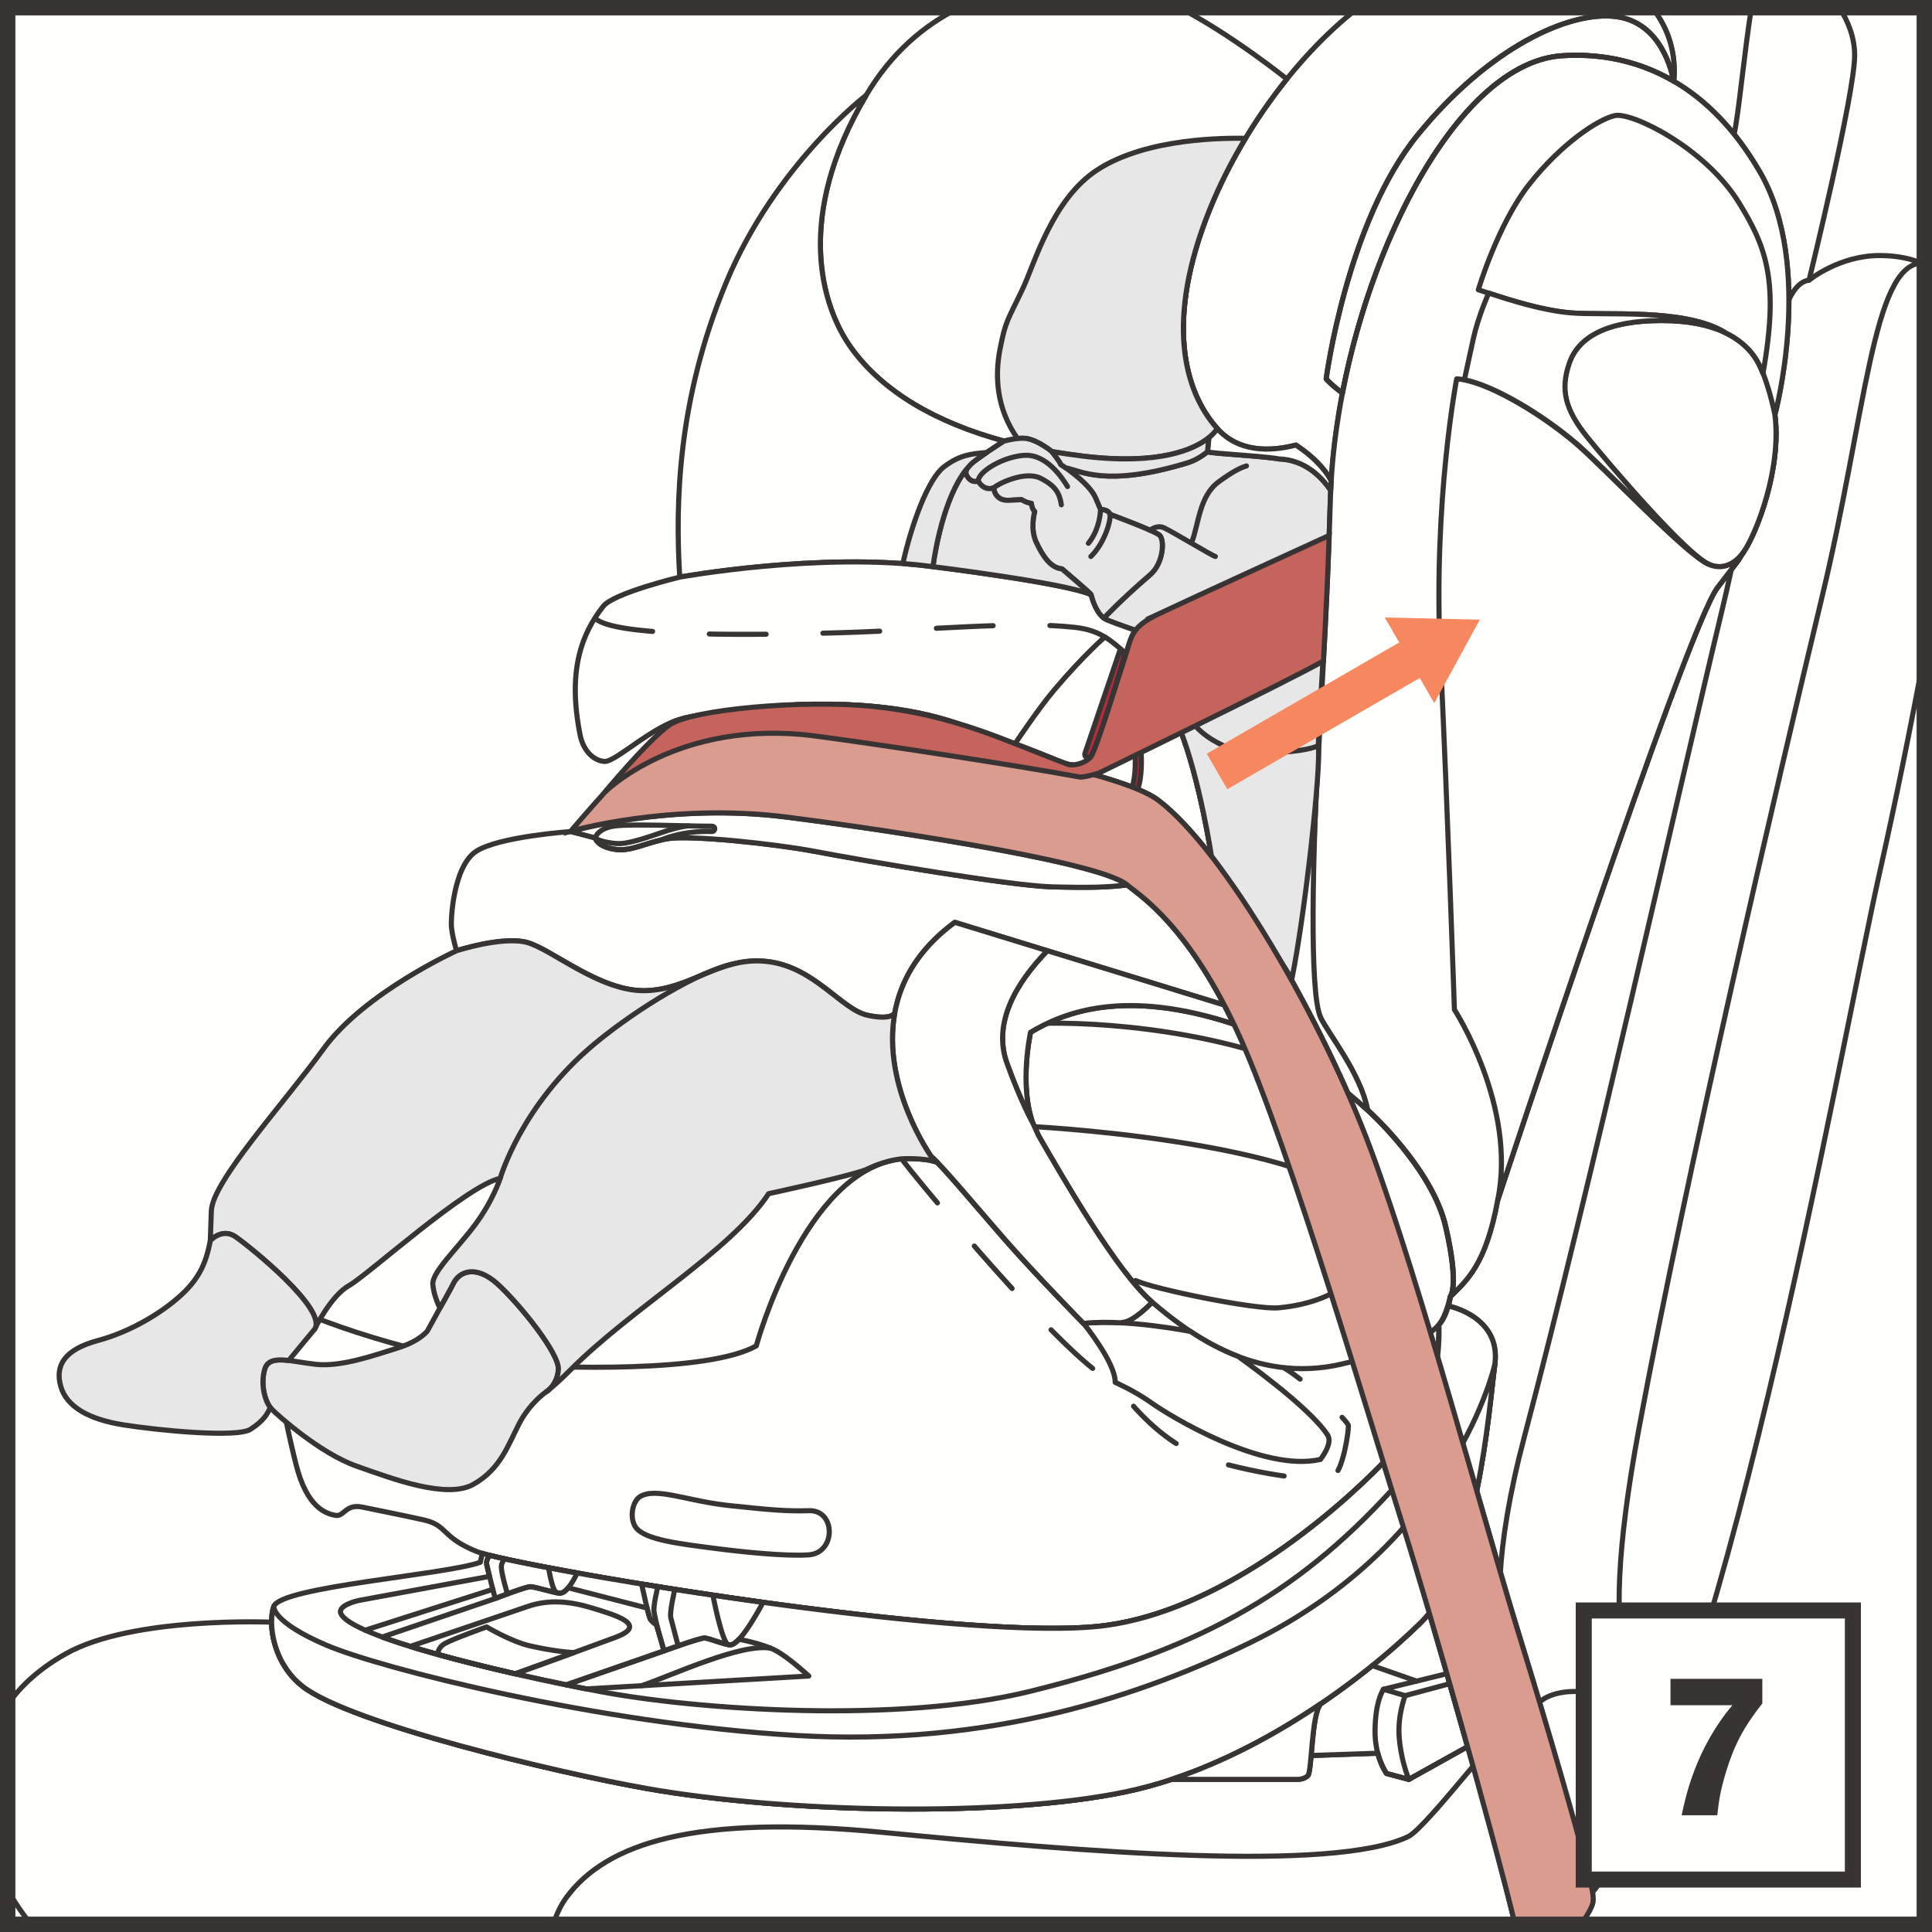 <?xml version="1.0" encoding="UTF-8"?>
<!DOCTYPE svg PUBLIC "-//W3C//DTD SVG 1.1//EN" "http://www.w3.org/Graphics/SVG/1.1/DTD/svg11.dtd">
<!-- Creator: CorelDRAW 2017 -->
<svg xmlns="http://www.w3.org/2000/svg" xml:space="preserve" width="28.798mm" height="28.798mm" version="1.1" style="shape-rendering:geometricPrecision; text-rendering:geometricPrecision; image-rendering:optimizeQuality; fill-rule:evenodd; clip-rule:evenodd"
viewBox="0 0 1568.36 1568.36"
 xmlns:xlink="http://www.w3.org/1999/xlink">
 <rect x="0" y="0" width="1568.36" height="1568.36" fill="#333333" stroke="none"/>
 <defs>
  <style type="text/css">
   <![CDATA[
    .str1 {stroke:#383434;stroke-width:0.01;stroke-miterlimit:22.926}
    .str5 {stroke:#383434;stroke-width:13.01;stroke-miterlimit:4}
    .str4 {stroke:#383434;stroke-width:12.49;stroke-miterlimit:4}
    .str3 {stroke:#383434;stroke-width:4.15;stroke-linecap:round;stroke-miterlimit:10}
    .str0 {stroke:#383434;stroke-width:4.15;stroke-linecap:round;stroke-linejoin:round;stroke-miterlimit:10}
    .str2 {stroke:#383434;stroke-width:4.15;stroke-linecap:round;stroke-linejoin:round;stroke-miterlimit:10;stroke-dasharray:46.106 46.106}
    .fil1 {fill:none;fill-rule:nonzero}
    .fil0 {fill:#FFFFFE;fill-rule:nonzero}
    .fil2 {fill:#E8E7E8;fill-rule:nonzero}
    .fil6 {fill:#383434;fill-rule:nonzero}
    .fil7 {fill:#F7875E;fill-rule:nonzero}
    .fil4 {fill:#DB9C90;fill-rule:nonzero}
    .fil5 {fill:#C5645C;fill-rule:nonzero}
    .fil3 {fill:#B22D3B;fill-rule:nonzero}
   ]]>
  </style>
 </defs>
 <g id="Слой_x0020_1">
  <polygon class="fil0" points="6.25,1562.12 1562.11,1562.12 1562.11,6.25 6.25,6.25 "/>
  <path class="fil0" d="M1341.17 6.23c13.04,16.49 19.67,36.77 17.57,59.73l0 -0.02c25.34,14.79 49.43,38.37 69.93,73.78 44.54,76.93 12.14,197.02 12.14,197.02 5.53,44.05 -15,95.77 -24.86,110.55 -9.86,14.79 3.94,-3.94 -21.69,29.59 -25.65,33.53 -178.46,497.37 -178.46,497.37 -9.72,52.68 -25.13,65.07 -38.44,78.39 0,0 -0.46,3.28 -1.66,7.55 0,0 42.96,8.21 37.77,47.32 -2.58,19.52 -6.01,60.39 -14.58,102.14l-0.23 0.04c13.41,46.49 25.73,89.24 35.87,121.96 22.21,71.65 46.86,164.23 57.45,205.33l-0.02 -0.02c103.28,-119.96 199.94,-677.38 234.24,-830.17 11.92,-53.07 24.68,-115.16 35.93,-176.37l0 -315.75c-10.15,-4.79 -22.3,-7.17 -35.83,-7.23 -33.43,-0.14 -57.75,20.04 -57.75,20.04 0,0 37.02,-150.99 37.02,-182.57 0,-14.12 -4.99,-27.14 -12.34,-38.66l-152.06 0z"/>
  <path class="fil1 str0" d="M1341.17 6.23c13.04,16.49 19.67,36.77 17.57,59.73l0 -0.02c25.34,14.79 49.43,38.37 69.93,73.78 44.54,76.93 12.14,197.02 12.14,197.02 5.53,44.05 -15,95.77 -24.86,110.55 -9.86,14.79 3.94,-3.94 -21.69,29.59 -25.65,33.53 -178.46,497.37 -178.46,497.37 -9.72,52.68 -25.13,65.07 -38.44,78.39 0,0 -0.46,3.28 -1.66,7.55 0,0 42.96,8.21 37.77,47.32 -2.58,19.52 -6.01,60.39 -14.58,102.14l-0.23 0.04c13.41,46.49 25.73,89.24 35.87,121.96 22.21,71.65 46.86,164.23 57.45,205.33l-0.02 -0.02c103.28,-119.96 199.94,-677.38 234.24,-830.17 11.92,-53.07 24.68,-115.16 35.93,-176.37m0 -315.75c-10.15,-4.79 -22.3,-7.17 -35.83,-7.23 -33.43,-0.14 -57.75,20.04 -57.75,20.04 0,0 37.02,-150.99 37.02,-182.57 0,-14.12 -4.99,-27.14 -12.34,-38.66"/>
  <path class="fil0" d="M1229.88 1562.09c-8.72,-36.52 -23.65,-92.89 -38.13,-144.91l-0.42 -1.52 -47.67 28.82 -18.04 -4.79c0,0 -4.38,-5.9 -7.17,-16.46l-54.11 1.86c-0.75,8.47 -1.46,15.16 -2.67,16.37 -3.42,3.42 -9.28,3 -9.28,3l-101.36 0c-12.18,4.01 -24.53,7.42 -37.02,10.03 -99.06,20.8 -276.01,17.27 -388.69,-2.58 -73.45,-12.93 -240.81,-52.87 -279.4,-82.79 -18.56,-14.39 -25.34,-36.43 -25.46,-52.26 0,0 -112.82,-4.93 -167.03,25.63 -21.6,12.17 -36.78,26.22 -47.17,41.28l0 150.15c5,9.31 11.25,18.76 19.02,28.17l1204.6 0z"/>
  <path class="fil1 str0" d="M1229.88 1562.09c-8.72,-36.52 -23.65,-92.89 -38.13,-144.91l-0.42 -1.52 -47.67 28.82 -18.04 -4.79c0,0 -4.38,-5.9 -7.17,-16.46l-54.11 1.86c-0.75,8.47 -1.46,15.16 -2.67,16.37 -3.42,3.42 -9.28,3 -9.28,3l-101.36 0c-12.18,4.01 -24.53,7.42 -37.02,10.03 -99.06,20.8 -276.01,17.27 -388.69,-2.58 -73.45,-12.93 -240.81,-52.87 -279.4,-82.79 -18.56,-14.39 -25.34,-36.43 -25.46,-52.26 0,0 -112.82,-4.93 -167.03,25.63 -21.6,12.17 -36.78,26.22 -47.17,41.28m0 150.15c5,9.31 11.25,18.76 19.02,28.17"/>
  <path class="fil0 str0" d="M850.21 771.79c-25.8,26.5 -44.53,59.02 -32.7,91.57 11.81,32.52 20.86,48.18 20.86,48.18l4.77 10.47c-18.25,-31.55 -6.55,-84.02 -6.55,-84.02 27.16,-16.14 75.75,-35.91 164.9,-6.74l-7.65 -15.37 -143.65 -44.1 0.02 0z"/>
  <path class="fil1 str0" d="M536.72 681.87c-15.19,3.47 -25.78,9.61 -38.33,7.43 -13.99,-2.44 -15.19,-9.13 -15.19,-9.13 0,0 1.77,-7.89 16.31,-9.7 14.56,-1.79 56.66,0.23 78.14,0.23 3.8,0 3.15,4.44 0,4.32 -23.73,-0.96 -40.93,6.84 -40.93,6.84z"/>
  <path class="fil1 str0" d="M559.3 670.45c0,0 -7.04,0.04 -23,5.65 -15.97,5.59 -27.84,8.95 -34.54,8.72 -6.73,-0.23 -16.22,-2.23 -18.56,-4.63"/>
  <path class="fil1 str0" d="M406.05 956.56c0,0 16.87,-59.73 77.14,-109.65 35.87,-29.72 85.42,-58.64 111.16,-64.17"/>
  <path class="fil1 str0" d="M1333.62 1465.81c6.51,-13.26 1.75,-54.01 -18.23,-78.95 -12.81,-16.01 -50.89,-18.45 -65.57,-5.17l-12.28 7.11c-9.28,1.33 -79.1,94.79 -94.34,102.08 -61.04,29.21 -262.35,12.61 -426.44,-3.36 -152.88,-14.85 -224.56,8.6 -257.09,52.97 -4.42,6.03 -7.88,13.35 -10.53,21.6"/>
  <path class="fil1 str0" d="M1349.52 1405.07c-18.35,-32.99 -57.04,-40.88 -18.96,-245.94 38.08,-205.07 113.01,-526.48 148.49,-674.36 35.5,-147.9 40.98,-268.59 80.5,-271.26"/>
  <path class="fil1 str0" d="M1246.1 1380.84c0,0 -58.5,-25.82 -8.57,-214.81 53.3,-201.66 124.98,-523.1 160.46,-671 35.49,-147.88 39.04,-263.88 70.55,-267.55"/>
  <path class="fil1 str0" d="M1421.76 6.23c-5.99,38.18 -10.4,86.5 -14.03,102.74"/>
  <path class="fil0" d="M1084.94 347.95c-2.02,14.32 -3.47,28.53 -4.32,42.54 0,0 -2.52,-6.11 -11.2,-15.06 -7.77,-8.01 -17.43,-14.12 -17.43,-14.12 -21.69,5.63 -46.77,5.59 -63.78,-13.35 -27.25,-30.3 -42.52,-88.11 -5.97,-178.46 23.59,-58.34 67.41,-121.93 120.35,-163.26l238.59 0c13.04,16.49 19.66,36.77 17.57,59.74 -29.74,-17.35 -61.21,-22.63 -90.64,-20.71 -83.96,5.48 -162.67,157.89 -183.15,302.69z"/>
  <path class="fil1 str0" d="M1084.94 347.95c-2.02,14.32 -3.47,28.53 -4.32,42.54 0,0 -2.52,-6.11 -11.2,-15.06 -7.77,-8.01 -17.43,-14.12 -17.43,-14.12 -21.69,5.63 -46.77,5.59 -63.78,-13.35 -27.25,-30.3 -42.52,-88.11 -5.97,-178.46 23.59,-58.34 67.41,-121.93 120.35,-163.26m238.59 0c13.04,16.49 19.66,36.77 17.57,59.74 -29.74,-17.35 -61.21,-22.63 -90.64,-20.71 -83.96,5.48 -162.67,157.89 -183.15,302.69"/>
  <path class="fil2" d="M1080.23 398c-4.71,-6.73 -16.96,-23.09 -38.86,-25.25l-3.27 -0.21c-13.85,-2.52 -53.49,-4.25 -57.89,-5.82 -4.61,3.69 -10.26,7.18 -16.62,9.11 -66.22,20.04 -86.49,6.13 -98.48,3.92l-4.04 -2.75c0,0 22.69,14.45 28.21,27.07 2.86,6.57 3.86,8.89 4.17,9.62 0.17,-0.02 5.96,-0.38 7.77,3.9 0,0 35.31,13.07 39.9,16.74 4.57,3.67 3.23,23.02 -7.36,32.12 -24.53,21.1 -37.64,35.31 -37.64,35.31l0 0.02c0.87,0.65 1.8,1.21 2.8,1.61 9.37,3.75 22.36,8.15 22.36,8.15 0,0 45.84,81.44 70.47,103.37 39.94,35.48 78.39,-9.61 78.39,-9.61 3.67,-74.1 7.34,-112.88 9.82,-200.18l0.27 -7.13z"/>
  <path class="fil1 str0" d="M1080.23 398c-4.71,-6.73 -16.96,-23.09 -38.86,-25.25l-3.27 -0.21c-13.85,-2.52 -53.49,-4.25 -57.89,-5.82 -4.61,3.69 -10.26,7.18 -16.62,9.11 -66.22,20.04 -86.49,6.13 -98.48,3.92l-4.04 -2.75c0,0 22.69,14.45 28.21,27.07 2.86,6.57 3.86,8.89 4.17,9.62 0.17,-0.02 5.96,-0.38 7.77,3.9 0,0 35.31,13.07 39.9,16.74 4.57,3.67 3.23,23.02 -7.36,32.12 -24.53,21.1 -37.64,35.31 -37.64,35.31l0 0.02c0.87,0.65 1.8,1.21 2.8,1.61 9.37,3.75 22.36,8.15 22.36,8.15 0,0 45.84,81.44 70.47,103.37 39.94,35.48 78.39,-9.61 78.39,-9.61 3.67,-74.1 7.34,-112.88 9.82,-200.18l0.27 -7.13z"/>
  <path class="fil0" d="M893.44 413.7l-0.04 0c0,0 0.3,0.68 0.04,0z"/>
  <path class="fil1 str0" d="M893.44 413.7l-0.04 0c0,0 0.3,0.68 0.04,0z"/>
  <path class="fil0" d="M993.86 815.89c-36.48,-69.76 -70.24,-90.16 -78.87,-97.52 -16.04,2 -31.47,2.35 -61.13,1.54 -33.53,-0.93 -149.68,-20.66 -192.51,-28.78 -32.34,-6.13 -100.93,-13.37 -119.18,-10.34 -18.23,3.03 -29.8,10.95 -43.79,8.51 -13.99,-2.44 -15.19,-9.13 -15.19,-9.13l-19.71 -5.15c0,0 -58.44,4.01 -76.96,16.08 -18.54,12.07 -20.79,55.7 -20,62.08 1.18,9.61 4.13,18.6 4.13,18.6 0,0 36.96,-11.95 56.93,-6.79 19.98,5.19 59.16,39.94 96.14,39.2 36.96,-0.73 60.63,-28.09 99.07,-23.65 38.45,4.42 60.16,38.94 81.35,43.61 19.63,4.35 22.21,-1.71 22.21,-1.71l0 0c4.59,-25.42 18.48,-51.37 48.76,-73.7l75.1 23.04 143.63 44.11 0.02 0z"/>
  <path class="fil1 str0" d="M993.86 815.89c-36.48,-69.76 -70.24,-90.16 -78.87,-97.52 -16.04,2 -31.47,2.35 -61.13,1.54 -33.53,-0.93 -149.68,-20.66 -192.51,-28.78 -32.34,-6.13 -100.93,-13.37 -119.18,-10.34 -18.23,3.03 -29.8,10.95 -43.79,8.51 -13.99,-2.44 -15.19,-9.13 -15.19,-9.13l-19.71 -5.15c0,0 -58.44,4.01 -76.96,16.08 -18.54,12.07 -20.79,55.7 -20,62.08 1.18,9.61 4.13,18.6 4.13,18.6 0,0 36.96,-11.95 56.93,-6.79 19.98,5.19 59.16,39.94 96.14,39.2 36.96,-0.73 60.63,-28.09 99.07,-23.65 38.45,4.42 60.16,38.94 81.35,43.61 19.63,4.35 22.21,-1.71 22.21,-1.71l0 0c4.59,-25.42 18.48,-51.37 48.76,-73.7l75.1 23.04 143.63 44.11 0.02 0z"/>
  <path class="fil0" d="M1173.4 995.55c-11.04,-47.72 -63.5,-94.6 -63.5,-94.6 -23.78,-21.56 -64.09,-54.87 -109.59,-70.01 -88.53,-28.68 -136.85,-9.03 -163.92,7.05 0,0 -11.7,52.49 6.53,84.03 18.25,31.55 63.62,110.91 92.2,135.07 0,0 -15.29,16.29 -24.17,16.37l-0.02 0.42c-10.98,-0.62 -22.03,-0.65 -31.53,0.46 0,0 -39.42,-40.18 -64.57,-69.01 -25.14,-28.84 -50.28,-59.16 -59.16,-66.55 0,0 -30.3,-42.62 -31.35,-92.8 -110.2,0.98 -266.65,-3.25 -308.78,2.6 -72.51,10.01 -139.02,87.24 -175.24,139 -36.24,51.76 -8.88,165.63 0,201.13 8.86,35.49 24.4,39.93 31.79,41.41 7.38,1.48 8.13,-9.61 22.17,-6.65 14.05,2.94 29.59,5.9 49.55,10.34 19.97,4.44 14.05,14.06 43.63,25.88 29.57,11.83 397.07,74.7 509.46,59.91 112.4,-14.8 221.83,-123.5 247.88,-156.75 26.05,-33.28 23.11,-87.28 23.11,-87.28 6.57,-8.01 9.26,-22.9 9.26,-22.9 0,0 7.66,-7.68 -3.77,-57.1z"/>
  <path class="fil1 str0" d="M1173.4 995.55c-11.04,-47.72 -63.5,-94.6 -63.5,-94.6 -23.78,-21.56 -64.09,-54.87 -109.59,-70.01 -88.53,-28.68 -136.85,-9.03 -163.92,7.05 0,0 -11.7,52.49 6.53,84.03 18.25,31.55 63.62,110.91 92.2,135.07 0,0 -15.29,16.29 -24.17,16.37l-0.02 0.42c-10.98,-0.62 -22.03,-0.65 -31.53,0.46 0,0 -39.42,-40.18 -64.57,-69.01 -25.14,-28.84 -50.28,-59.16 -59.16,-66.55 0,0 -30.3,-42.62 -31.35,-92.8 -110.2,0.98 -266.65,-3.25 -308.78,2.6 -72.51,10.01 -139.02,87.24 -175.24,139 -36.24,51.76 -8.88,165.63 0,201.13 8.86,35.49 24.4,39.93 31.79,41.41 7.38,1.48 8.13,-9.61 22.17,-6.65 14.05,2.94 29.59,5.9 49.55,10.34 19.97,4.44 14.05,14.06 43.63,25.88 29.57,11.83 397.07,74.7 509.46,59.91 112.4,-14.8 221.83,-123.5 247.88,-156.75 26.05,-33.28 23.11,-87.28 23.11,-87.28 6.57,-8.01 9.26,-22.9 9.26,-22.9 0,0 7.66,-7.68 -3.77,-57.1z"/>
  <path class="fil0" d="M1191.33 1417.88c-10.58,-37.77 -21.52,-75.91 -31.06,-108.45l0 0c-2.27,2.86 -4.65,5.51 -7.13,7.95 -19.73,19.37 -47.74,43.17 -81.05,65.77 -4.9,5.63 -6.38,26.69 -7.73,41.94l54.11 -1.86c2.78,10.57 7.16,16.46 7.16,16.46l18.04 4.78 47.66 -26.57 0 -0.02z"/>
  <path class="fil1 str0" d="M1191.33 1417.88c-10.58,-37.77 -21.52,-75.91 -31.06,-108.45l0 0c-2.27,2.86 -4.65,5.51 -7.13,7.95 -19.73,19.37 -47.74,43.17 -81.05,65.77 -4.9,5.63 -6.38,26.69 -7.73,41.94l54.11 -1.86c2.78,10.57 7.16,16.46 7.16,16.46l18.04 4.78 47.66 -26.57 0 -0.02z"/>
  <path class="fil0" d="M1177.37 1052.64c13.32,-13.31 28.72,-25.71 38.44,-78.39 0,0 152.82,-463.87 178.45,-497.37 25.65,-33.53 11.83,-14.79 21.71,-29.59 9.86,-14.78 30.39,-66.49 24.86,-110.55 0,0 32.39,-120.11 -12.14,-197.02 -44.54,-76.93 -106.07,-98.02 -160.58,-94.47 -95.18,6.2 -183.6,201.17 -188.13,359.87 -5.36,187.57 -26.04,383.15 -7.78,421.29 6.09,12.7 32.41,45.15 37.93,74.52 0,0 52.45,46.9 63.47,94.6 11.43,49.41 3.77,57.1 3.77,57.1z"/>
  <path class="fil1 str0" d="M1177.37 1052.64c13.32,-13.31 28.72,-25.71 38.44,-78.39 0,0 152.82,-463.87 178.45,-497.37 25.65,-33.53 11.83,-14.79 21.71,-29.59 9.86,-14.78 30.39,-66.49 24.86,-110.55 0,0 32.39,-120.11 -12.14,-197.02 -44.54,-76.93 -106.07,-98.02 -160.58,-94.47 -95.18,6.2 -183.6,201.17 -188.13,359.87 -5.36,187.57 -26.04,383.15 -7.78,421.29 6.09,12.7 32.41,45.15 37.93,74.52 0,0 52.45,46.9 63.47,94.6 11.43,49.41 3.77,57.1 3.77,57.1z"/>
  <path class="fil1 str0" d="M1168.1 1075.55c7.11,-7.55 9.26,-22.9 9.26,-22.9 0,0 7.68,-7.68 -3.75,-57.1 -11.05,-47.72 -63.5,-94.6 -63.5,-94.6 -23.94,-21.69 -64.61,-55.32 -110.47,-70.32 -89.15,-29.16 -135.89,-8.78 -163.06,7.36 0,0 -11.68,52.47 6.55,84.04 18.25,31.54 63.59,110.91 92.18,135.06 28.59,24.15 82.52,66.7 153.66,50.28 40.58,-9.37 65.9,-17.79 79.11,-31.82z"/>
  <path class="fil0" d="M391.51 1260.97c48.97,14.49 396.81,72.93 505.61,58.6 112.4,-14.78 221.83,-123.48 247.88,-156.75 26.03,-33.28 23.09,-87.26 23.09,-87.26 3.82,-4.05 6.21,-10.37 7.61,-15.35 0,0 42.96,8.21 37.79,47.32 -5.18,39.12 -13.79,164.15 -60.36,209.86 -46.57,45.71 -139.27,116.16 -239.12,137.12 -99.06,20.8 -275.98,17.27 -388.69,-2.59 -73.43,-12.93 -240.79,-52.85 -279.41,-82.79 -24.47,-18.96 -28.47,-51.26 -23.67,-65.05 5.57,-16 138.37,-25.49 167.68,-35.83l1.58 -7.27z"/>
  <path class="fil1 str0" d="M391.51 1260.97c48.97,14.49 396.81,72.93 505.61,58.6 112.4,-14.78 221.83,-123.48 247.88,-156.75 26.03,-33.28 23.09,-87.26 23.09,-87.26 3.82,-4.05 6.21,-10.37 7.61,-15.35 0,0 42.96,8.21 37.79,47.32 -5.18,39.12 -13.79,164.15 -60.36,209.86 -46.57,45.71 -139.27,116.16 -239.12,137.12 -99.06,20.8 -275.98,17.27 -388.69,-2.59 -73.43,-12.93 -240.79,-52.85 -279.41,-82.79 -24.47,-18.96 -28.47,-51.26 -23.67,-65.05 5.57,-16 138.37,-25.49 167.68,-35.83l1.58 -7.27z"/>
  <path class="fil0" d="M222.24 1304.07c-4.8,13.79 -0.81,46.09 23.67,65.05 38.61,29.94 205.98,69.86 279.4,82.79 112.7,19.85 289.63,23.4 388.71,2.59 99.83,-20.98 192.53,-91.41 239.1,-137.12 46.57,-45.7 55.18,-170.74 60.36,-209.86 0,0 -31.91,145.13 -199.21,226.25 -85.36,41.38 -207.82,84.52 -368.22,75.02 -160.39,-9.49 -336.74,-54.33 -381.16,-73.29 -44.42,-18.98 -42.65,-31.43 -42.65,-31.43z"/>
  <path class="fil1 str0" d="M222.24 1304.07c-4.8,13.79 -0.81,46.09 23.67,65.05 38.61,29.94 205.98,69.86 279.4,82.79 112.7,19.85 289.63,23.4 388.71,2.59 99.83,-20.98 192.53,-91.41 239.1,-137.12 46.57,-45.7 55.18,-170.74 60.36,-209.86 0,0 -31.91,145.13 -199.21,226.25 -85.36,41.38 -207.82,84.52 -368.22,75.02 -160.39,-9.49 -336.74,-54.33 -381.16,-73.29 -44.42,-18.98 -42.65,-31.43 -42.65,-31.43z"/>
  <path class="fil0" d="M1005.11 1101.13c-14.45,-5.51 -27.44,-12.78 -38.77,-20.31 0,0 -53.2,-10.43 -86.71,-6.49 0,0 26.11,32.04 25.63,47.82 0,0 15.77,6.89 29.57,16.75 13.82,9.87 89.72,56.69 137.04,45.84 0,0 10.35,-12.81 5.91,-19.71 -14.98,-23.31 -72.68,-63.9 -72.68,-63.9z"/>
  <path class="fil1 str0" d="M1005.11 1101.13c-14.45,-5.51 -27.44,-12.78 -38.77,-20.31 0,0 -53.2,-10.43 -86.71,-6.49 0,0 26.11,32.04 25.63,47.82 0,0 15.77,6.89 29.57,16.75 13.82,9.87 89.72,56.69 137.04,45.84 0,0 10.35,-12.81 5.91,-19.71 -14.98,-23.31 -72.68,-63.9 -72.68,-63.9z"/>
  <path class="fil0" d="M1440.83 336.74c5.53,44.05 -15.01,95.77 -24.88,110.57 0,0 -10.76,18.77 -29.14,10.69 -18.37,-8.09 -80.14,-80.14 -98.52,-102.93 -18.36,-22.8 -22.03,-38.96 -14.7,-60.29 7.36,-21.33 30.87,-34.56 74.99,-34.56 44.13,0 65.44,14.7 75.74,29.41 10.3,14.7 16.52,47.11 16.52,47.11z"/>
  <path class="fil1 str0" d="M1440.83 336.74c5.53,44.05 -15.01,95.77 -24.88,110.57 0,0 -10.76,18.77 -29.14,10.69 -18.37,-8.09 -80.14,-80.14 -98.52,-102.93 -18.36,-22.8 -22.03,-38.96 -14.7,-60.29 7.36,-21.33 30.87,-34.56 74.99,-34.56 44.13,0 65.44,14.7 75.74,29.41 10.3,14.7 16.52,47.11 16.52,47.11z"/>
  <path class="fil0" d="M1180.66 819.56c0,0 50.93,78.29 35.15,154.7 0,0 152.82,-463.87 178.45,-497.37 25.63,-33.53 11.83,-14.79 21.69,-29.59 0,0 -10.76,18.77 -29.14,10.7 -18.39,-8.09 -85.13,-78.86 -107.38,-97.89 -31.07,-26.51 -74.97,-51.6 -96.93,-52.54 0,0 -19.19,99.56 -13.28,223.78 5.92,124.21 11.44,288.21 11.44,288.21z"/>
  <path class="fil1 str0" d="M1180.66 819.56c0,0 50.93,78.29 35.15,154.7 0,0 152.82,-463.87 178.45,-497.37 25.63,-33.53 11.83,-14.79 21.69,-29.59 0,0 -10.76,18.77 -29.14,10.7 -18.39,-8.09 -85.13,-78.86 -107.38,-97.89 -31.07,-26.51 -74.97,-51.6 -96.93,-52.54 0,0 -19.19,99.56 -13.28,223.78 5.92,124.21 11.44,288.21 11.44,288.21z"/>
  <path class="fil0" d="M1431.16 303.01c-2.02,-5.03 -4.3,-9.76 -6.86,-13.39 -5.08,-7.24 -12.81,-14.49 -24.67,-19.98l0 0c-33.16,-19.71 -96.93,-13.22 -125.25,-15.7 -25.63,-2.27 -54.47,-12.11 -74.31,-18.71 0,0 15.73,-53.14 41.38,-85.67 25.63,-32.55 55.7,-52.76 69.49,-55.72 13.81,-2.96 73.08,26.07 100.58,70.49 22.23,35.95 33.02,63.81 19.63,138.68z"/>
  <path class="fil1 str0" d="M1431.16 303.01c-2.02,-5.03 -4.3,-9.76 -6.86,-13.39 -5.08,-7.24 -12.81,-14.49 -24.67,-19.98l0 0c-33.16,-19.71 -96.93,-13.22 -125.25,-15.7 -25.63,-2.27 -54.47,-12.11 -74.31,-18.71 0,0 15.73,-53.14 41.38,-85.67 25.63,-32.55 55.7,-52.76 69.49,-55.72 13.81,-2.96 73.08,26.07 100.58,70.49 22.23,35.95 33.02,63.81 19.63,138.68z"/>
  <path class="fil0" d="M1188.8 308.3c23.25,4.4 62.54,27.51 90.99,51.81 22.27,19.02 89.02,89.8 107.4,97.89 -18.39,-8.09 -80.14,-80.13 -98.52,-102.94 -18.39,-22.79 -22.06,-38.96 -14.69,-60.29 7.34,-21.33 30.87,-34.54 74.98,-34.54 22.06,0 38.41,3.67 50.55,9.18l0.5 0.23 0 0c-33.16,-19.71 -96.93,-13.22 -125.23,-15.7 -22.35,-1.98 -47.11,-9.7 -66.25,-16.03 0,0 -8.36,18.33 -12.47,36.87 -4.13,18.52 -7.26,33.51 -7.26,33.51z"/>
  <path class="fil1 str0" d="M1188.8 308.3c23.25,4.4 62.54,27.51 90.99,51.81 22.27,19.02 89.02,89.8 107.4,97.89 -18.39,-8.09 -80.14,-80.13 -98.52,-102.94 -18.39,-22.79 -22.06,-38.96 -14.69,-60.29 7.34,-21.33 30.87,-34.54 74.98,-34.54 22.06,0 38.41,3.67 50.55,9.18l0.5 0.23 0 0c-33.16,-19.71 -96.93,-13.22 -125.23,-15.7 -22.35,-1.98 -47.11,-9.7 -66.25,-16.03 0,0 -8.36,18.33 -12.47,36.87 -4.13,18.52 -7.26,33.51 -7.26,33.51z"/>
  <path class="fil0" d="M853.86 366.59c8.38,1.44 16.96,2.71 25.72,3.75 90.86,10.93 108.61,-22.38 108.61,-22.38 -27.24,-30.3 -42.52,-88.11 -5.97,-178.47 14.25,-35.24 35.87,-72.37 62.42,-105.38 0,0 -45.51,-36.46 -87.28,-57.88l-178.51 0c-28.52,14.05 -55.26,36.6 -75.73,71.14 -57.98,97.81 -36.72,170.74 -12.26,204.88 25.73,35.91 69.36,60.98 124.23,75.83 0,0 11.96,-3.34 18.84,-1.98 9.53,1.92 19.93,10.49 19.93,10.49z"/>
  <path class="fil1 str0" d="M853.86 366.59c8.38,1.44 16.96,2.71 25.72,3.75 90.86,10.93 108.61,-22.38 108.61,-22.38 -27.24,-30.3 -42.52,-88.11 -5.97,-178.47 14.25,-35.24 35.87,-72.37 62.42,-105.38 0,0 -45.51,-36.46 -87.28,-57.88m-178.51 0c-28.52,14.05 -55.26,36.6 -75.73,71.14 -57.98,97.81 -36.72,170.74 -12.26,204.88 25.73,35.91 69.36,60.98 124.23,75.83 0,0 11.96,-3.34 18.84,-1.98 9.53,1.92 19.93,10.49 19.93,10.49"/>
  <polyline class="fil1 str1" points="772.01,13.18 769.03,14.99 764.22,18.1 759.49,21.41 754.8,24.91 750.19,28.61 745.66,32.51 741.2,36.62 736.83,40.93 736.02,41.79 "/>
  <polyline class="fil1 str1" points="708.37,78.54 703.84,86.46 699.11,95.37 694.82,104.1 690.97,112.65 688.02,119.86 "/>
  <polyline class="fil1 str1" points="675.51,164.14 674.94,167.56 674.03,174.68 673.42,181.62 673.09,188.37 673.05,194.93 673.25,201.31 673.7,207.51 673.98,210.08 "/>
  <polyline class="fil1 str1" points="685.99,254.39 686.14,254.73 688.19,259.01 690.32,263.1 692.5,267 694.74,270.69 697.01,274.19 699.3,277.49 699.3,277.49 701.75,280.81 704.3,284.03 706.93,287.17 709.66,290.22 711.71,292.38 "/>
  <polyline class="fil1 str1" points="748.32,320.13 749.18,320.62 753.03,322.7 756.98,324.73 761,326.69 765.11,328.6 769.3,330.46 773.58,332.26 777.94,334.02 782.39,335.73 786.92,337.39 790.48,338.64 "/>
  <path class="fil0" d="M757.37 460.02c-91.39,-12.22 -205.56,8.49 -205.56,8.49 -3.7,-59.9 -1.75,-144.49 37.7,-239.16 39.94,-95.81 113.6,-151.99 113.6,-151.99 -57.98,97.81 -36.72,170.76 -12.26,204.88 25.73,35.91 69.36,60.98 124.25,75.85 0,0 -22.63,14.37 -26.94,18.73 -23.67,24.05 -30.8,83.19 -30.8,83.19z"/>
  <path class="fil1 str0" d="M757.37 460.02c-91.39,-12.22 -205.56,8.49 -205.56,8.49 -3.7,-59.9 -1.75,-144.49 37.7,-239.16 39.94,-95.81 113.6,-151.99 113.6,-151.99 -57.98,97.81 -36.72,170.76 -12.26,204.88 25.73,35.91 69.36,60.98 124.25,75.85 0,0 -22.63,14.37 -26.94,18.73 -23.67,24.05 -30.8,83.19 -30.8,83.19z"/>
  <path class="fil1 str0" d="M1089.79 318.97c-7.92,-5.3 -13.24,-11.39 -13.24,-11.39 0,0 16.62,-127.46 74.43,-198.21 57.79,-70.76 122.36,-100.35 160.09,-96.01 37.76,4.35 46.15,45.44 47.67,52.63"/>
  <path class="fil1 str0" d="M1358.75 65.96c-29.74,-17.35 -61.21,-22.61 -90.64,-20.69 -78.39,5.09 -152.18,138.23 -178.31,273.7l0 0c-7.92,-5.3 -13.22,-11.39 -13.22,-11.39 0,0 16.6,-127.46 74.41,-198.21 57.79,-70.76 122.36,-100.35 160.11,-96.01 37.74,4.35 46.13,45.42 47.65,52.6z"/>
  <polyline class="fil1 str1" points="1132.9,6.23 1128.49,9.38 1121.27,14.85 1118.53,17.04 "/>
  <polyline class="fil1 str1" points="1084.46,48.05 1078.9,53.91 1072.12,61.47 1065.45,69.33 1058.9,77.5 1054.63,83.16 "/>
  <polyline class="fil1 str1" points="1029.26,121.62 1028.48,122.93 1028.48,122.93 1023.23,132.36 1018.27,141.7 1013.6,150.96 1009.23,160.12 1008.11,162.58 "/>
  <polyline class="fil1 str1" points="990.91,205.33 988.54,212.32 985.97,220.45 983.62,228.39 981.49,236.12 979.59,243.63 978.19,249.63 "/>
  <polyline class="fil1 str1" points="971.27,295.16 971.04,299.5 970.92,304.18 970.95,308.52 971.1,312.49 971.39,316.1 971.79,319.32 972.32,322.15 972.94,324.57 973.67,326.57 974.5,328.14 "/>
  <polyline class="fil1 str1" points="971.27,295.16 971.04,299.5 970.92,304.18 970.95,308.52 971.1,312.49 971.39,316.1 971.79,319.32 972.32,322.15 972.94,324.57 973.67,326.57 974.5,328.14 "/>
  <path class="fil1 str0" d="M850.21 830.63c59.44,-0.77 165.19,10.15 238.76,52.1"/>
  <path class="fil1 str0" d="M840.89 914.7c48.8,2.77 294.41,22.86 275.63,92.62 -12.2,45.32 -60.45,52.69 -78.76,54.34 -18.29,1.67 -100.37,-14.97 -115.91,-22.17"/>
  <path class="fil1 str0" d="M519.91 1214.71c13.22,-7.46 37.94,3.82 71.68,7.43 33.74,3.61 47.61,4.78 65.07,4.2 22.06,-0.71 22.06,34.26 -0.02,35.85 -18.65,1.35 -54.95,-2.46 -75.29,-5.11 -28.96,-3.79 -57.29,-6.88 -65.02,-16.93 -5.71,-7.42 -3.02,-21.75 3.57,-25.45z"/>
  <path class="fil0" d="M397.39 1279.67l-105.96 19.52c0,0 -17.81,3.73 -14.7,10.72 8.38,18.79 127.63,47.48 209.61,63.11 79.89,15.25 243.73,26.13 349.76,0 133.49,-32.87 214.62,-76.75 293.74,-163.44l-0.02 0c-2.13,-6.93 -4.4,-14.35 -6.8,-22.17 -43.94,45.07 -133.93,120.08 -225.9,132.18 -105.11,13.83 -433.32,-40.25 -499.62,-56.98 0,0 -3.02,3.57 -2.44,7.17 0.21,1.29 1.17,5.3 2.33,9.9z"/>
  <path class="fil1 str0" d="M397.39 1279.67l-105.96 19.52c0,0 -17.81,3.73 -14.7,10.72 8.38,18.79 127.63,47.48 209.61,63.11 79.89,15.25 243.73,26.13 349.76,0 133.49,-32.87 214.62,-76.75 293.74,-163.44l-0.02 0c-2.13,-6.93 -4.4,-14.35 -6.8,-22.17 -43.94,45.07 -133.93,120.08 -225.9,132.18 -105.11,13.83 -433.32,-40.25 -499.62,-56.98 0,0 -3.02,3.57 -2.44,7.17 0.21,1.29 1.17,5.3 2.33,9.9l0 0z"/>
  <path class="fil1 str0" d="M539.05 1340.14l-6.07 -21.11c0,0 -3.77,-2.3 -5.21,-4.9 -0.5,-0.9 -1.46,-4.45 -2.5,-8.76l0 0.02 -63.96 -16.46c-2.09,2.5 -4.42,4.4 -6.68,4.4 -3.94,0 -20.25,-5.23 -24,-5.28 -3.76,-0.08 -28.62,9.61 -28.62,9.61l-91.72 31.25c36.7,13.49 96.91,28.05 149.4,38.83l79.37 -27.59z"/>
  <path class="fil1 str0" d="M414.38 1357.88c-29.01,-6.69 -57.72,-14.05 -81.39,-21.36 0,0 78.08,-26.5 95.39,-32.43 17.31,-5.95 34.64,-4.17 52.47,1.31 17.81,5.47 46.34,13.49 18.83,23.73 -27.49,10.26 -81.44,29.64 -81.44,29.64l-3.86 -0.88z"/>
  <path class="fil1 str0" d="M465.86 1341.54c-23.96,8.72 -47.61,17.21 -47.61,17.21l-3.86 -0.88c-20.37,-4.69 -40.59,-9.72 -59.02,-14.84 0,0 -0.39,-5.21 5.7,-8.8 6.07,-3.59 33.93,-13.54 33.93,-13.54 0,0 19.5,11.77 35.16,15.37 21.4,4.94 35.7,5.47 35.7,5.47z"/>
  <path class="fil1 str0" d="M459.68 1367.74l79.37 -27.59c0,0 28.63,-10.41 32.68,-10.41 4.04,0 16.95,5.78 21.48,5.5 1.88,-0.14 4.21,-1.86 6.67,-4.5 0,0 18.93,3.48 29.53,8.99 10.63,5.53 27.17,20.83 27.17,20.83l-180.58 10.47c-5.34,-1.06 -10.78,-2.15 -16.31,-3.28z"/>
  <path class="fil1 str0" d="M520.85 1368.42c25.03,-8.55 80.69,-34.66 104.73,-30.45"/>
  <path class="fil0" d="M951.05 1444.46l101.35 0c0,0 5.86,0.42 9.28,-3 3.42,-3.4 2.79,-49.57 10.4,-58.33l0 0.02c-35.49,24.07 -77.05,46.78 -121.02,61.31z"/>
  <path class="fil1 str0" d="M951.05 1444.46l101.35 0c0,0 5.86,0.42 9.28,-3 3.42,-3.4 2.79,-49.57 10.4,-58.33l0 0.02c-35.49,24.07 -77.05,46.78 -121.02,61.31z"/>
  <path class="fil1 str0" d="M222.54 1052.64c22.9,18.6 132.03,51.91 181.96,54.87 49.93,2.96 169.63,7.18 209.42,-14.93 0,0 38.81,-143.31 117.98,-151.87 0,0 18.87,-1.14 29.13,2.96"/>
  <path class="fil1 str2" d="M731.9 940.71c8.57,12.12 140.56,172.43 173.36,181.44 0,0 31.54,50.55 81.33,64.23 49.8,13.66 90.22,17.1 97.12,10.7 6.89,-6.42 11.33,-35.99 10.83,-39.93 -0.48,-3.96 -35.49,-37.02 -51.26,-46.13"/>
  <path class="fil0 str0" d="M850.21 771.79c-25.8,26.5 -44.53,59.02 -32.7,91.57 11.81,32.52 20.86,48.18 20.86,48.18l4.77 10.47c-18.25,-31.55 -6.55,-84.02 -6.55,-84.02 27.16,-16.14 75.75,-35.91 164.9,-6.74l-7.65 -15.37 -143.65 -44.1 0.02 0z"/>
  <path class="fil0 str0" d="M850.21 771.79c-25.8,26.5 -44.53,59.02 -32.7,91.57 11.81,32.52 20.86,48.18 20.86,48.18l4.77 10.47c18.23,31.55 63.59,110.91 92.18,135.06 0,0 -15.29,16.29 -24.15,16.37l-0.04 0.44c-10.97,-0.63 -22.04,-0.67 -31.51,0.44 0,0 -39.44,-40.17 -64.59,-69.01 -25.13,-28.84 -50.28,-59.16 -59.14,-66.55 0,0 -82.09,-115.35 19.21,-190.03l75.08 23.05 0.02 0z"/>
  <path class="fil2" d="M853.86 366.59c8.39,1.44 16.96,2.69 25.72,3.75 90.86,10.93 108.61,-22.38 108.61,-22.38 -27.24,-30.3 -42.52,-88.11 -5.97,-178.47 7.62,-18.83 17.35,-38.21 28.82,-57.22 -14.69,-0.15 -79.52,-0.92 -120.3,25.65 -36.5,23.78 -50.82,75.83 -60.39,96.18 -12.47,26.53 -13.91,25.54 -18.58,49.47 -4.3,22.13 -2.8,48.19 14.22,72.43 2.78,-0.29 5.65,-0.36 7.95,0.1 9.53,1.92 19.93,10.49 19.93,10.49z"/>
  <path class="fil1 str0" d="M853.86 366.59c8.39,1.44 16.96,2.69 25.72,3.75 90.86,10.93 108.61,-22.38 108.61,-22.38 -27.24,-30.3 -42.52,-88.11 -5.97,-178.47 7.62,-18.83 17.35,-38.21 28.82,-57.22 -14.69,-0.15 -79.52,-0.92 -120.3,25.65 -36.5,23.78 -50.82,75.83 -60.39,96.18 -12.47,26.53 -13.91,25.54 -18.58,49.47 -4.3,22.13 -2.8,48.19 14.22,72.43 2.78,-0.29 5.65,-0.36 7.95,0.1 9.53,1.92 19.93,10.49 19.93,10.49z"/>
  <path class="fil0" d="M889.55 609.64c7.9,-24.92 21.17,-68.11 24.57,-79.02 2.36,-7.57 4.26,-13.7 7.17,-19.06l0.02 0c0,0 -12.98,-4.4 -22.38,-8.17 -9.37,-3.75 -13.14,-20.64 -13.14,-20.64 -20.17,-9.39 -128.41,-22.74 -128.41,-22.74 -91.4,-12.22 -205.56,8.49 -205.56,8.49 0,0 -53.62,12.89 -62.11,23.67 -17.37,22.06 -29.26,52.1 -18.75,104.61 2.42,12.06 10.45,20.73 19.73,21.34 9.3,0.62 39.59,-29.68 64.98,-35.25 25.36,-5.57 140.88,-24.4 222.1,4.74 77.75,27.88 77.98,29.95 89.01,32.77 11.01,2.8 18.25,-0.63 22.79,-10.76z"/>
  <path class="fil1 str0" d="M889.55 609.64c7.9,-24.92 21.17,-68.11 24.57,-79.02 2.36,-7.57 4.26,-13.7 7.17,-19.06l0.02 0c0,0 -12.98,-4.4 -22.38,-8.17 -9.37,-3.75 -13.14,-20.64 -13.14,-20.64 -20.17,-9.39 -128.41,-22.74 -128.41,-22.74 -91.4,-12.22 -205.56,8.49 -205.56,8.49 0,0 -53.62,12.89 -62.11,23.67 -17.37,22.06 -29.26,52.1 -18.75,104.61 2.42,12.06 10.45,20.73 19.73,21.34 9.3,0.62 39.59,-29.68 64.98,-35.25 25.36,-5.57 140.88,-24.4 222.1,4.74 77.75,27.88 77.98,29.95 89.01,32.77 11.01,2.8 18.25,-0.63 22.79,-10.76z"/>
  <path class="fil1 str0" d="M855.72 560.19c-13.04,15.41 -31.79,43.63 -31.79,43.63 40.06,14.85 34.02,14.31 42.82,16.56 11.03,2.83 18.27,-0.63 22.81,-10.76 7.9,-24.9 21.17,-68.11 24.57,-79.02 -6.26,-5.46 -11.43,-9.99 -17.21,-13.51 0,0 -16.81,14.31 -41.19,43.09z"/>
  <path class="fil1 str2" d="M896.91 517.1c-6.44,-3.9 -13.6,-6.55 -23.88,-7.76 -45.59,-5.36 -117.83,2.07 -190.23,4.26 -97.48,2.96 -183.15,1.79 -199.02,-11.08"/>
  <path class="fil2" d="M853.86 366.59c0,0 6.53,7.9 7.21,10.41 0,0 22.7,14.45 28.22,27.07 5.5,12.61 4.11,9.63 4.11,9.63 0,0 5.97,-0.46 7.8,3.9 0,0 35.33,13.08 39.9,16.75 4.6,3.67 3.25,23 -7.34,32.1 -24.53,21.1 -37.64,35.31 -37.64,35.31l-0.46 -0.33c-6.99,-5.76 -9.87,-18.69 -9.87,-18.69 -0.25,-0.98 -23.67,-20.91 -23.67,-20.91 -9.36,-0.75 -15.78,-10.6 -20.95,-21.69 -5.18,-11.09 -1.23,-24.9 -1.23,-24.9 -2.23,-1.73 -2.73,-6.65 -2.73,-6.65 -4.44,-0.5 -7.88,-2.96 -7.88,-2.96l-10.6 0.5c-11.58,0.54 -12.06,-10.1 -12.06,-10.1 -8.4,2.96 -12.59,-5.44 -12.59,-5.44 -1.23,0.25 -6.4,1.73 -9.61,-5.17 -1.92,-4.11 3.69,-8.6 3.69,-8.6 4.29,-4.38 26.92,-18.75 26.92,-18.75 0,0 11.96,-3.34 18.84,-1.98 9.53,1.92 19.93,10.49 19.93,10.49z"/>
  <path class="fil1 str0" d="M853.86 366.59c0,0 6.53,7.9 7.21,10.41 0,0 22.7,14.45 28.22,27.07 5.5,12.61 4.11,9.63 4.11,9.63 0,0 5.97,-0.46 7.8,3.9 0,0 35.33,13.08 39.9,16.75 4.6,3.67 3.25,23 -7.34,32.1 -24.53,21.1 -37.64,35.31 -37.64,35.31l-0.46 -0.33c-6.99,-5.76 -9.87,-18.69 -9.87,-18.69 -0.25,-0.98 -23.67,-20.91 -23.67,-20.91 -9.36,-0.75 -15.78,-10.6 -20.95,-21.69 -5.18,-11.09 -1.23,-24.9 -1.23,-24.9 -2.23,-1.73 -2.73,-6.65 -2.73,-6.65 -4.44,-0.5 -7.88,-2.96 -7.88,-2.96l-10.6 0.5c-11.58,0.54 -12.06,-10.1 -12.06,-10.1 -8.4,2.96 -12.59,-5.44 -12.59,-5.44 -1.23,0.25 -6.4,1.73 -9.61,-5.17 -1.92,-4.11 3.69,-8.6 3.69,-8.6 4.29,-4.38 26.92,-18.75 26.92,-18.75 0,0 11.96,-3.34 18.84,-1.98 9.53,1.92 19.93,10.49 19.93,10.49z"/>
  <path class="fil2" d="M757.61 458.2c1.36,-9.64 8.3,-53.34 26.42,-76.62l0.23 0.77c-0.27,1 -0.25,2.05 0.21,3.09 3.21,6.89 8.39,5.42 9.62,5.17 0,0 4.19,8.38 12.56,5.42 0,0 0.5,10.64 12.08,10.1l10.59 -0.5c0,0 3.46,2.48 7.9,2.96 0,0 0.5,4.93 2.71,6.67 0,0 -3.94,13.79 1.23,24.9 5.17,11.08 11.59,20.94 20.96,21.69 0,0 23.42,19.92 23.65,20.9 -20.17,-9.39 -128.42,-22.75 -128.42,-22.75l0.25 -1.8z"/>
  <path class="fil1 str0" d="M757.61 458.2c1.36,-9.64 8.3,-53.34 26.42,-76.62l0.23 0.77c-0.27,1 -0.25,2.05 0.21,3.09 3.21,6.89 8.39,5.42 9.62,5.17 0,0 4.19,8.38 12.56,5.42 0,0 0.5,10.64 12.08,10.1l10.59 -0.5c0,0 3.46,2.48 7.9,2.96 0,0 0.5,4.93 2.71,6.67 0,0 -3.94,13.79 1.23,24.9 5.17,11.08 11.59,20.94 20.96,21.69 0,0 23.42,19.92 23.65,20.9 -20.17,-9.39 -128.42,-22.75 -128.42,-22.75l0.25 -1.8z"/>
  <path class="fil1 str0" d="M933.53 430.44c0,0 5.52,-4.59 11.24,-2.05 5.75,2.52 39.06,22.67 41.83,23.34"/>
  <path class="fil1 str0" d="M794.1 390.61c0,-8.32 22.26,-20.73 38.73,-21.02 16.46,-0.27 28.74,17.02 33.77,25.4"/>
  <path class="fil1 str0" d="M806.66 396.03c5.22,-4.38 26.17,-13.87 38.16,-7.74 12.01,6.15 15.35,12.01 16.75,21.5"/>
  <path class="fil1 str0" d="M893.4 413.7c-0.3,6.97 -2.44,18.14 -9.87,27.34"/>
  <path class="fil1 str0" d="M901.2 417.6c0.27,8.38 -6.32,25.2 -15.64,34.14"/>
  <path class="fil1 str0" d="M967.37 440.41c5.75,-14.81 6.13,-37.65 21.81,-49.18 10.16,-7.47 16.9,-11.24 22.67,-13.01"/>
  <path class="fil0" d="M981.28 355.77l-1.06 10.97c4.39,1.56 44.02,3.28 57.89,5.8l3.27 0.21c21.88,2.15 34.16,18.52 38.86,25.25 0.1,-2.5 0.23,-5 0.39,-7.52 0,0 -2.54,-6.11 -11.22,-15.06 -7.77,-8.01 -17.43,-14.12 -17.43,-14.12 -21.69,5.63 -46.77,5.59 -63.78,-13.35 0,0 -1.73,3.25 -6.88,7.4l-0.04 0.42z"/>
  <path class="fil1 str0" d="M981.28 355.77l-1.06 10.97c4.39,1.56 44.02,3.28 57.89,5.8l3.27 0.21c21.88,2.15 34.16,18.52 38.86,25.25 0.1,-2.5 0.23,-5 0.39,-7.52 0,0 -2.54,-6.11 -11.22,-15.06 -7.77,-8.01 -17.43,-14.12 -17.43,-14.12 -21.69,5.63 -46.77,5.59 -63.78,-13.35 0,0 -1.73,3.25 -6.88,7.4l-0.04 0.42z"/>
  <path class="fil2" d="M861.07 377.01l4.05 2.75c11.97,2.21 32.24,16.11 98.46,-3.92 6.38,-1.92 12.03,-5.42 16.64,-9.11l1.06 -10.95 0.02 -0.44c-11.33,9.11 -39.25,22.51 -101.73,15 -8.74,-1.06 -17.33,-2.3 -25.71,-3.75 0,0 6.51,7.9 7.21,10.41z"/>
  <path class="fil1 str0" d="M861.07 377.01l4.05 2.75c11.97,2.21 32.24,16.11 98.46,-3.92 6.38,-1.92 12.03,-5.42 16.64,-9.11l1.06 -10.95 0.02 -0.44c-11.33,9.11 -39.25,22.51 -101.73,15 -8.74,-1.06 -17.33,-2.3 -25.71,-3.75 0,0 6.51,7.9 7.21,10.41z"/>
  <path class="fil0" d="M983.45 695.05c-15.37,-19.81 -30.17,-35.64 -43.36,-45.57 -8.72,-6.59 -26.5,-13.29 -48.88,-19.73l-0.73 -1.32c6.36,-3.46 34.57,-18.87 67.3,-36.85 16.23,41.07 25.67,103.48 25.67,103.48z"/>
  <path class="fil1 str0" d="M983.45 695.05c-15.37,-19.81 -30.17,-35.64 -43.36,-45.57 -8.72,-6.59 -26.5,-13.29 -48.88,-19.73l-0.73 -1.32c6.36,-3.46 34.57,-18.87 67.3,-36.85 16.23,41.07 25.67,103.48 25.67,103.48z"/>
  <path class="fil0" d="M1075.97 848.28c-27.74,-56.64 -61.34,-113.09 -92.51,-153.22 0,0 -9.43,-62.42 -25.69,-103.48 3.33,-1.82 6.71,-3.69 10.11,-5.55l0 0c8.63,12.2 17.08,22.8 23.88,28.88 39.94,35.49 78.39,-9.61 78.39,-9.61 -4.2,85.09 -7.7,200.73 2.06,221.12 6.03,12.59 31.93,44.58 37.77,73.76l-0.05 0.77c-4.69,-4.24 -10.01,-8.93 -15.89,-13.85 -5.65,-12.81 -11.7,-25.8 -18.06,-38.81z"/>
  <path class="fil1 str0" d="M1075.97 848.28c-27.74,-56.64 -61.34,-113.09 -92.51,-153.22 0,0 -9.43,-62.42 -25.69,-103.48 3.33,-1.82 6.71,-3.69 10.11,-5.55l0 0c8.63,12.2 17.08,22.8 23.88,28.88 39.94,35.49 78.39,-9.61 78.39,-9.61 -4.2,85.09 -7.7,200.73 2.06,221.12 6.03,12.59 31.93,44.58 37.77,73.76l-0.05 0.77c-4.69,-4.24 -10.01,-8.93 -15.89,-13.85 -5.65,-12.81 -11.7,-25.8 -18.06,-38.81l0 0z"/>
  <path class="fil2" d="M1048.71 794.6c-12.05,-19 -53.45,-84.34 -65.27,-99.54 0,0 -9.43,-62.4 -25.67,-103.48 3.32,-1.82 6.69,-3.67 10.09,-5.53l0 0c8.65,12.18 24.15,19.02 31.55,21.96 13.95,5.59 58.9,3.21 70.74,-2.71 2.46,17.75 -11.08,139.02 -21.44,189.3z"/>
  <path class="fil1 str0" d="M1048.71 794.6c-12.05,-19 -53.45,-84.34 -65.27,-99.54 0,0 -9.43,-62.4 -25.67,-103.48 3.32,-1.82 6.69,-3.67 10.09,-5.53l0 0c8.65,12.18 24.15,19.02 31.55,21.96 13.95,5.59 58.9,3.21 70.74,-2.71 2.46,17.75 -11.08,139.02 -21.44,189.3z"/>
  <path class="fil0" d="M883.58 627.61c-55.81,-15.19 -135.16,-28.51 -177.79,-34.26 -53.45,-7.22 -151.28,-9.36 -169.49,3.82l19.35 -14.31c25.38,-5.57 140.9,-24.4 222.11,4.75 77.74,27.89 77.97,29.95 88.99,32.77 11.03,2.8 18.27,-0.63 22.8,-10.76l-5.97 17.98z"/>
  <path class="fil1 str0" d="M883.58 627.61c-55.81,-15.19 -135.16,-28.51 -177.79,-34.26 -53.45,-7.22 -151.28,-9.36 -169.49,3.82l19.35 -14.31c25.38,-5.57 140.9,-24.4 222.11,4.75 77.74,27.89 77.97,29.95 88.99,32.77 11.03,2.8 18.27,-0.63 22.8,-10.76l-5.97 17.98z"/>
  <path class="fil2" d="M732.91 457.45c7.45,-33.32 20.75,-68.82 33.33,-78.43 12.56,-9.61 22,-10.7 34.66,-11.64 -5.45,3.71 -10.85,7.53 -12.74,9.45l-4.13 4.74c-18.12,23.31 -25.07,66.98 -26.42,76.62l-0.25 1.82c-8.01,-1.07 -16.19,-1.92 -24.45,-2.57z"/>
  <path class="fil1 str0" d="M732.91 457.45c7.45,-33.32 20.75,-68.82 33.33,-78.43 12.56,-9.61 22,-10.7 34.66,-11.64 -5.45,3.71 -10.85,7.53 -12.74,9.45l-4.13 4.74c-18.12,23.31 -25.07,66.98 -26.42,76.62l-0.25 1.82c-8.01,-1.07 -16.19,-1.92 -24.45,-2.57z"/>
  <path class="fil2" d="M443.34 1129.91c0,0 9.11,-5.15 9.95,-18.27 0.83,-13.12 -31.97,-53.58 -49.36,-69.34 -17.41,-15.73 -31.31,-10.6 -36.23,0.23 -1.02,2.24 -10.53,19.25 -10.53,19.25l-10.2 18.58c0,0 -5.77,8.28 -24.48,14.02 -18.73,5.77 -45.36,15.45 -66.25,13.13 -20.88,-2.31 -37.81,-8.51 -41.4,4.13 -3.61,12.64 0.46,26.88 5.63,32.18 5.17,5.3 39.36,35.89 68.89,46.34 29.51,10.43 73.43,27 95.04,14.75 21.59,-12.24 27.73,-30.95 36.72,-48.58 9.01,-17.66 22.21,-26.42 22.21,-26.42z"/>
  <path class="fil1 str0" d="M443.34 1129.91c0,0 9.11,-5.15 9.95,-18.27 0.83,-13.12 -31.97,-53.58 -49.36,-69.34 -17.41,-15.73 -31.31,-10.6 -36.23,0.23 -1.02,2.24 -10.53,19.25 -10.53,19.25l-10.2 18.58c0,0 -5.77,8.28 -24.48,14.02 -18.73,5.77 -45.36,15.45 -66.25,13.13 -20.88,-2.31 -37.81,-8.51 -41.4,4.13 -3.61,12.64 0.46,26.88 5.63,32.18 5.17,5.3 39.36,35.89 68.89,46.34 29.51,10.43 73.43,27 95.04,14.75 21.59,-12.24 27.73,-30.95 36.72,-48.58 9.01,-17.66 22.21,-26.42 22.21,-26.42z"/>
  <path class="fil2" d="M443.34 1129.91c0,0 9.11,-5.15 9.95,-18.27 0.83,-13.12 -31.97,-53.58 -49.36,-69.34 -17.41,-15.73 -31.31,-10.6 -36.23,0.23 -1.02,2.24 -10.53,19.25 -10.53,19.25 0,0 -4.98,-9.11 -5.81,-19.06 -0.82,-9.93 19.06,-28.17 33.97,-48.05 14.91,-19.88 20.71,-38.12 20.71,-38.12 -27.34,5.8 -107.71,78.71 -122.63,87 -14.91,8.3 -28.17,35.64 -28.17,35.64 11.61,-15.76 -53.51,-68.09 -64.29,-75.34 -10.76,-7.24 -20.23,3.25 -20.23,3.25l0.83 -24.03c0.83,-24.03 58,-86.17 91.15,-131.74 33.14,-45.57 107.95,-79.54 107.95,-79.54 0,0 36.97,-11.97 56.93,-6.78 19.97,5.17 59.16,39.93 96.12,39.2 36.98,-0.75 60.63,-28.11 99.1,-23.67 38.44,4.44 60.15,38.97 81.33,43.63 19.63,4.32 22.21,-1.73 22.21,-1.73l0 0c-10.78,59.64 29.55,116.33 29.55,116.33 1.36,1.13 3.07,2.79 5.13,4.9l0 0c-10.24,-4.1 -29.11,-2.96 -29.11,-2.96 -9.61,1.06 -19.25,4.13 -28.8,8.75l0 0.02c-13.2,5.34 -79.14,19.52 -79.14,19.52 -30.76,46.55 -110.76,92.8 -160.48,142.65 -13.68,13.7 -20.16,18.27 -20.16,18.27z"/>
  <path class="fil1 str0" d="M443.34 1129.91c0,0 9.11,-5.15 9.95,-18.27 0.83,-13.12 -31.97,-53.58 -49.36,-69.34 -17.41,-15.73 -31.31,-10.6 -36.23,0.23 -1.02,2.24 -10.53,19.25 -10.53,19.25 0,0 -4.98,-9.11 -5.81,-19.06 -0.82,-9.93 19.06,-28.17 33.97,-48.05 14.91,-19.88 20.71,-38.12 20.71,-38.12 -27.34,5.8 -107.71,78.71 -122.63,87 -14.91,8.3 -28.17,35.64 -28.17,35.64 11.61,-15.76 -53.51,-68.09 -64.29,-75.34 -10.76,-7.24 -20.23,3.25 -20.23,3.25l0.83 -24.03c0.83,-24.03 58,-86.17 91.15,-131.74 33.14,-45.57 107.95,-79.54 107.95,-79.54 0,0 36.97,-11.97 56.93,-6.78 19.97,5.17 59.16,39.93 96.12,39.2 36.98,-0.75 60.63,-28.11 99.1,-23.67 38.44,4.44 60.15,38.97 81.33,43.63 19.63,4.32 22.21,-1.73 22.21,-1.73l0 0c-10.78,59.64 29.55,116.33 29.55,116.33 1.36,1.13 3.07,2.79 5.13,4.9l0 0c-10.24,-4.1 -29.11,-2.96 -29.11,-2.96 -9.61,1.06 -19.25,4.13 -28.8,8.75l0 0.02c-13.2,5.34 -79.14,19.52 -79.14,19.52 -30.76,46.55 -110.76,92.8 -160.48,142.65 -13.68,13.7 -20.16,18.27 -20.16,18.27z"/>
  <path class="fil0" d="M914.99 718.36c-16.04,2 -31.47,2.36 -61.13,1.56 -33.53,-0.93 -149.68,-20.67 -192.51,-28.8 -32.34,-6.13 -100.93,-13.37 -119.18,-10.33 -18.23,3.05 -29.8,10.95 -43.79,8.51 -13.99,-2.42 -15.19,-9.11 -15.19,-9.11l-19.71 -5.17c0,0 79.94,-23.63 174.52,-11.81 52.11,6.53 252.97,34.68 276.99,55.16z"/>
  <path class="fil1 str0" d="M914.99 718.36c-16.04,2 -31.47,2.36 -61.13,1.56 -33.53,-0.93 -149.68,-20.67 -192.51,-28.8 -32.34,-6.13 -100.93,-13.37 -119.18,-10.33 -18.23,3.05 -29.8,10.95 -43.79,8.51 -13.99,-2.42 -15.19,-9.11 -15.19,-9.11l-19.71 -5.17c0,0 79.94,-23.63 174.52,-11.81 52.11,6.53 252.97,34.68 276.99,55.16z"/>
  <path class="fil1 str0" d="M536.72 681.87c-15.19,3.47 -25.78,9.61 -38.33,7.43 -13.99,-2.44 -15.19,-9.13 -15.19,-9.13 0,0 1.77,-7.89 16.31,-9.7 14.56,-1.79 56.66,0.23 78.14,0.23 3.8,0 3.15,4.44 0,4.32 -23.73,-0.96 -40.93,6.84 -40.93,6.84z"/>
  <path class="fil1 str0" d="M559.3 670.45c0,0 -7.04,0.04 -23,5.65 -15.97,5.59 -27.84,8.95 -34.54,8.72 -6.73,-0.23 -16.22,-2.23 -18.56,-4.63"/>
  <path class="fil1 str0" d="M406.05 956.56c0,0 16.87,-59.73 77.14,-109.65 35.87,-29.72 85.42,-58.64 111.16,-64.17"/>
  <path class="fil2" d="M255.25 1079.19c11.61,-15.73 -53.51,-68.09 -64.29,-75.33 -10.76,-7.24 -20.23,3.25 -20.23,3.25 -3.21,16.58 -7.97,29.72 -23.52,44.05 -15.53,14.33 -41,29.88 -67.69,37.04 -26.69,7.16 -35.04,19.9 -30.26,37.02 4.77,17.13 23.48,27.09 50.97,31.47 27.48,4.38 91.97,10.74 103.13,3.57 11.14,-7.17 13.74,-12.7 16.03,-17.69l1.07 1.25c-5.17,-5.28 -9.24,-19.54 -5.63,-32.18 2.21,-7.74 9.44,-8.41 19.52,-7.22l20.88 -25.23z"/>
  <path class="fil1 str0" d="M255.25 1079.19c11.61,-15.73 -53.51,-68.09 -64.29,-75.33 -10.76,-7.24 -20.23,3.25 -20.23,3.25 -3.21,16.58 -7.97,29.72 -23.52,44.05 -15.53,14.33 -41,29.88 -67.69,37.04 -26.69,7.16 -35.04,19.9 -30.26,37.02 4.77,17.13 23.48,27.09 50.97,31.47 27.48,4.38 91.97,10.74 103.13,3.57 11.14,-7.17 13.74,-12.7 16.03,-17.69l1.07 1.25c-5.17,-5.28 -9.24,-19.54 -5.63,-32.18 2.21,-7.74 9.44,-8.41 19.52,-7.22l20.88 -25.23z"/>
  <path class="fil1 str0" d="M1140.65 1376.5c0,0 -6.01,15.47 -4.88,32.76 1.12,17.29 6.38,31.47 7.9,35.22"/>
  <line class="fil1 str0" x1="1113.96" y1="1352.09" x2="1149.93" y2= "1364.69" />
  <polyline class="fil1 str0" points="1176.86,1366.79 1140.65,1376.49 1122.99,1371.31 "/>
  <path class="fil1 str0" d="M1143.66 1444.47l-18.04 -4.78c0,0 -9.76,-13.16 -9.39,-35.33 0.38,-22.15 5.26,-30.05 6.76,-33.04l51.55 -12.66c4.78,16.73 11.99,42.09 16.81,59.25l-47.69 26.57z"/>
  <path class="fil1 str0" d="M619.43 1300.74c-34.45,-4.75 -68.06,-9.86 -98.58,-14.85 0,0 5.48,25.63 6.92,28.22 1.46,2.61 5.21,4.92 5.21,4.92l6.07 21.11c0,0 28.63,-10.41 32.68,-10.41 4.04,0 16.95,5.8 21.48,5.5 8.59,-0.58 26.22,-34.48 26.22,-34.48z"/>
  <path class="fil1 str0" d="M534.05 1288.03c0,0 -3.96,15.39 -3.09,20.59 0.87,5.21 3.09,14.12 3.09,14.12"/>
  <path class="fil1 str0" d="M547.8 1290.2c0,0 -4.4,18.48 -3.27,23.06 2.33,9.24 6,22.82 6,22.82"/>
  <path class="fil1 str0" d="M578.71 1294.92c0,0 7.26,37.83 12.29,40.13"/>
  <line class="fil1 str0" x1="296.46" y1="1323.35" x2="400.08" y2= "1290.19" />
  <path class="fil1 str0" d="M468.52 1276.94c-32.1,-5.76 -57.23,-10.85 -71.01,-14.35 0,0 -3.04,3.59 -2.46,7.19 0.58,3.57 6.95,27.86 6.95,27.86 0,0 24.86,-9.67 28.61,-9.61 3.76,0.08 20.07,5.28 24,5.28 6.67,0 13.91,-16.37 13.91,-16.37z"/>
  <path class="fil1 str0" d="M409.7 1265.45c0,0 -2.73,3.21 -2.74,6.34 -0.02,5.75 4.99,22.09 4.99,22.09"/>
  <path class="fil1 str0" d="M445.34 1272.66c0,0 2.92,19.73 6.93,20.37"/>
  <path class="fil3" d="M908.98 528.37l-27.98 82.46c0,0 -2.04,4.48 3.27,3.88 5.32,-0.62 28.51,-82.48 28.51,-82.48l-3.8 -3.86z"/>
  <path class="fil1 str0" d="M908.98 528.37l-27.98 82.46c0,0 -2.04,4.48 3.27,3.88 5.32,-0.62 28.51,-82.48 28.51,-82.48l-3.8 -3.86z"/>
  <path class="fil3" d="M926.46 612.94c0,0 0.98,18.23 -2.96,27.61 -3.94,9.36 -8.38,13.79 -8.38,13.79l0.48 -8.88c0,0 6.92,-5.42 5.92,-32.52 1,-1.48 1,-12.32 1,-12.32l3.94 12.32z"/>
  <path class="fil1 str0" d="M926.46 612.94c0,0 0.98,18.23 -2.96,27.61 -3.94,9.36 -8.38,13.79 -8.38,13.79l0.48 -8.88c0,0 6.92,-5.42 5.92,-32.52 1,-1.48 1,-12.32 1,-12.32l3.94 12.32z"/>
  <path class="fil4" d="M1289.01 1519.67c2.58,9.99 5,18.83 4.19,24.31 -0.58,3.94 -4.32,10.44 -9.75,18.12l-53.56 0c-19.42,-79.95 -70.47,-258.48 -89.99,-320.16 -24.65,-77.89 -92.51,-309.49 -133.5,-400.24 -41,-90.74 -81.81,-115.14 -91.41,-123.34 -24,-20.48 -224.86,-48.63 -276.99,-55.14 -94.59,-11.83 -174.74,11.53 -174.74,11.53 0,0 54.83,-64.38 73.04,-77.56 18.2,-13.18 116.04,-11.03 169.49,-3.82 62.42,8.41 203.71,33.08 234.3,56.12 53.81,40.54 134.06,179.15 173.12,284.81 40.48,109.49 90.76,298.77 121.33,397.37 22.21,71.62 43.9,146.91 54.47,188.01z"/>
  <path class="fil1 str3" d="M1289.01 1519.67c2.58,9.99 5,18.83 4.19,24.31 -0.58,3.94 -4.32,10.44 -9.75,18.12m-53.56 0c-19.42,-79.95 -70.47,-258.48 -89.99,-320.16 -24.65,-77.89 -92.51,-309.49 -133.5,-400.24 -41,-90.74 -81.81,-115.14 -91.41,-123.34 -24,-20.48 -224.86,-48.63 -276.99,-55.14 -94.59,-11.83 -174.74,11.53 -174.74,11.53 0,0 54.83,-64.38 73.04,-77.56 18.2,-13.18 116.04,-11.03 169.49,-3.82 62.42,8.41 203.71,33.08 234.3,56.12 53.81,40.54 134.06,179.15 173.12,284.81 40.48,109.49 90.76,298.77 121.33,397.37 22.21,71.62 43.9,146.91 54.47,188.01"/>
  <path class="fil5" d="M941.12 498.08c-23.67,11.15 -22.29,18.54 -28.21,36.43 -3.71,11.18 -23.36,75.12 -27.38,79.9 -4.36,5.21 -14.24,7.67 -18.79,5.97 -49.61,-18.44 -91.4,-40.23 -159.27,-47.05 -53.66,-5.38 -146.06,2.17 -164.27,15.35 -18.2,13.2 -52.43,54.64 -52.43,54.64 0,0 59.73,-60.58 171.57,-45.78 52.06,6.88 163.06,23.78 214.06,33.22 3.15,0.58 15.56,-3.15 15.56,-3.15 0,0 155.02,-75.34 182.38,-91.03 1.88,-34.18 3.5,-66.9 4.65,-101.9 0,0 -114.22,52.25 -137.89,63.4z"/>
  <path class="fil1 str3" d="M941.12 498.08c-23.67,11.15 -22.29,18.54 -28.21,36.43 -3.71,11.18 -23.36,75.12 -27.38,79.9 -4.36,5.21 -14.24,7.67 -18.79,5.97 -49.61,-18.44 -91.4,-40.23 -159.27,-47.05 -53.66,-5.38 -146.06,2.17 -164.27,15.35 -18.2,13.2 -52.43,54.64 -52.43,54.64 0,0 59.73,-60.58 171.57,-45.78 52.06,6.88 163.06,23.78 214.06,33.22 3.15,0.58 15.56,-3.15 15.56,-3.15 0,0 155.02,-75.34 182.38,-91.03 1.88,-34.18 3.5,-66.9 4.65,-101.9 0,0 -114.22,52.25 -137.89,63.4z"/>
  <polygon class="fil1 str4" points="6.25,1562.12 1562.11,1562.12 1562.11,6.25 6.25,6.25 "/>
  <polygon class="fil0" points="1285.66,1525.8 1504.13,1525.8 1504.13,1307.34 1285.66,1307.34 "/>
  <polygon class="fil1 str5" points="1285.66,1525.8 1504.13,1525.8 1504.13,1307.34 1285.66,1307.34 "/>
  <path class="fil6" d="M1356.07 1384.25l50.25 0c-29.87,35.6 -37.94,73.97 -41.2,89.34l28.94 0c1.24,-11.25 2.34,-19.58 7.32,-35.92 6.35,-20.74 14.16,-35.79 29.25,-54.86l0 -19.95 -74.56 0 0 21.39z"/>
  <polygon class="fil7" points="1124.13,501.25 1135.86,521.56 979.63,611.84 996.29,640.67 1152.52,550.38 1164.3,570.78 1201.28,503.02 "/>
 </g>
</svg>
